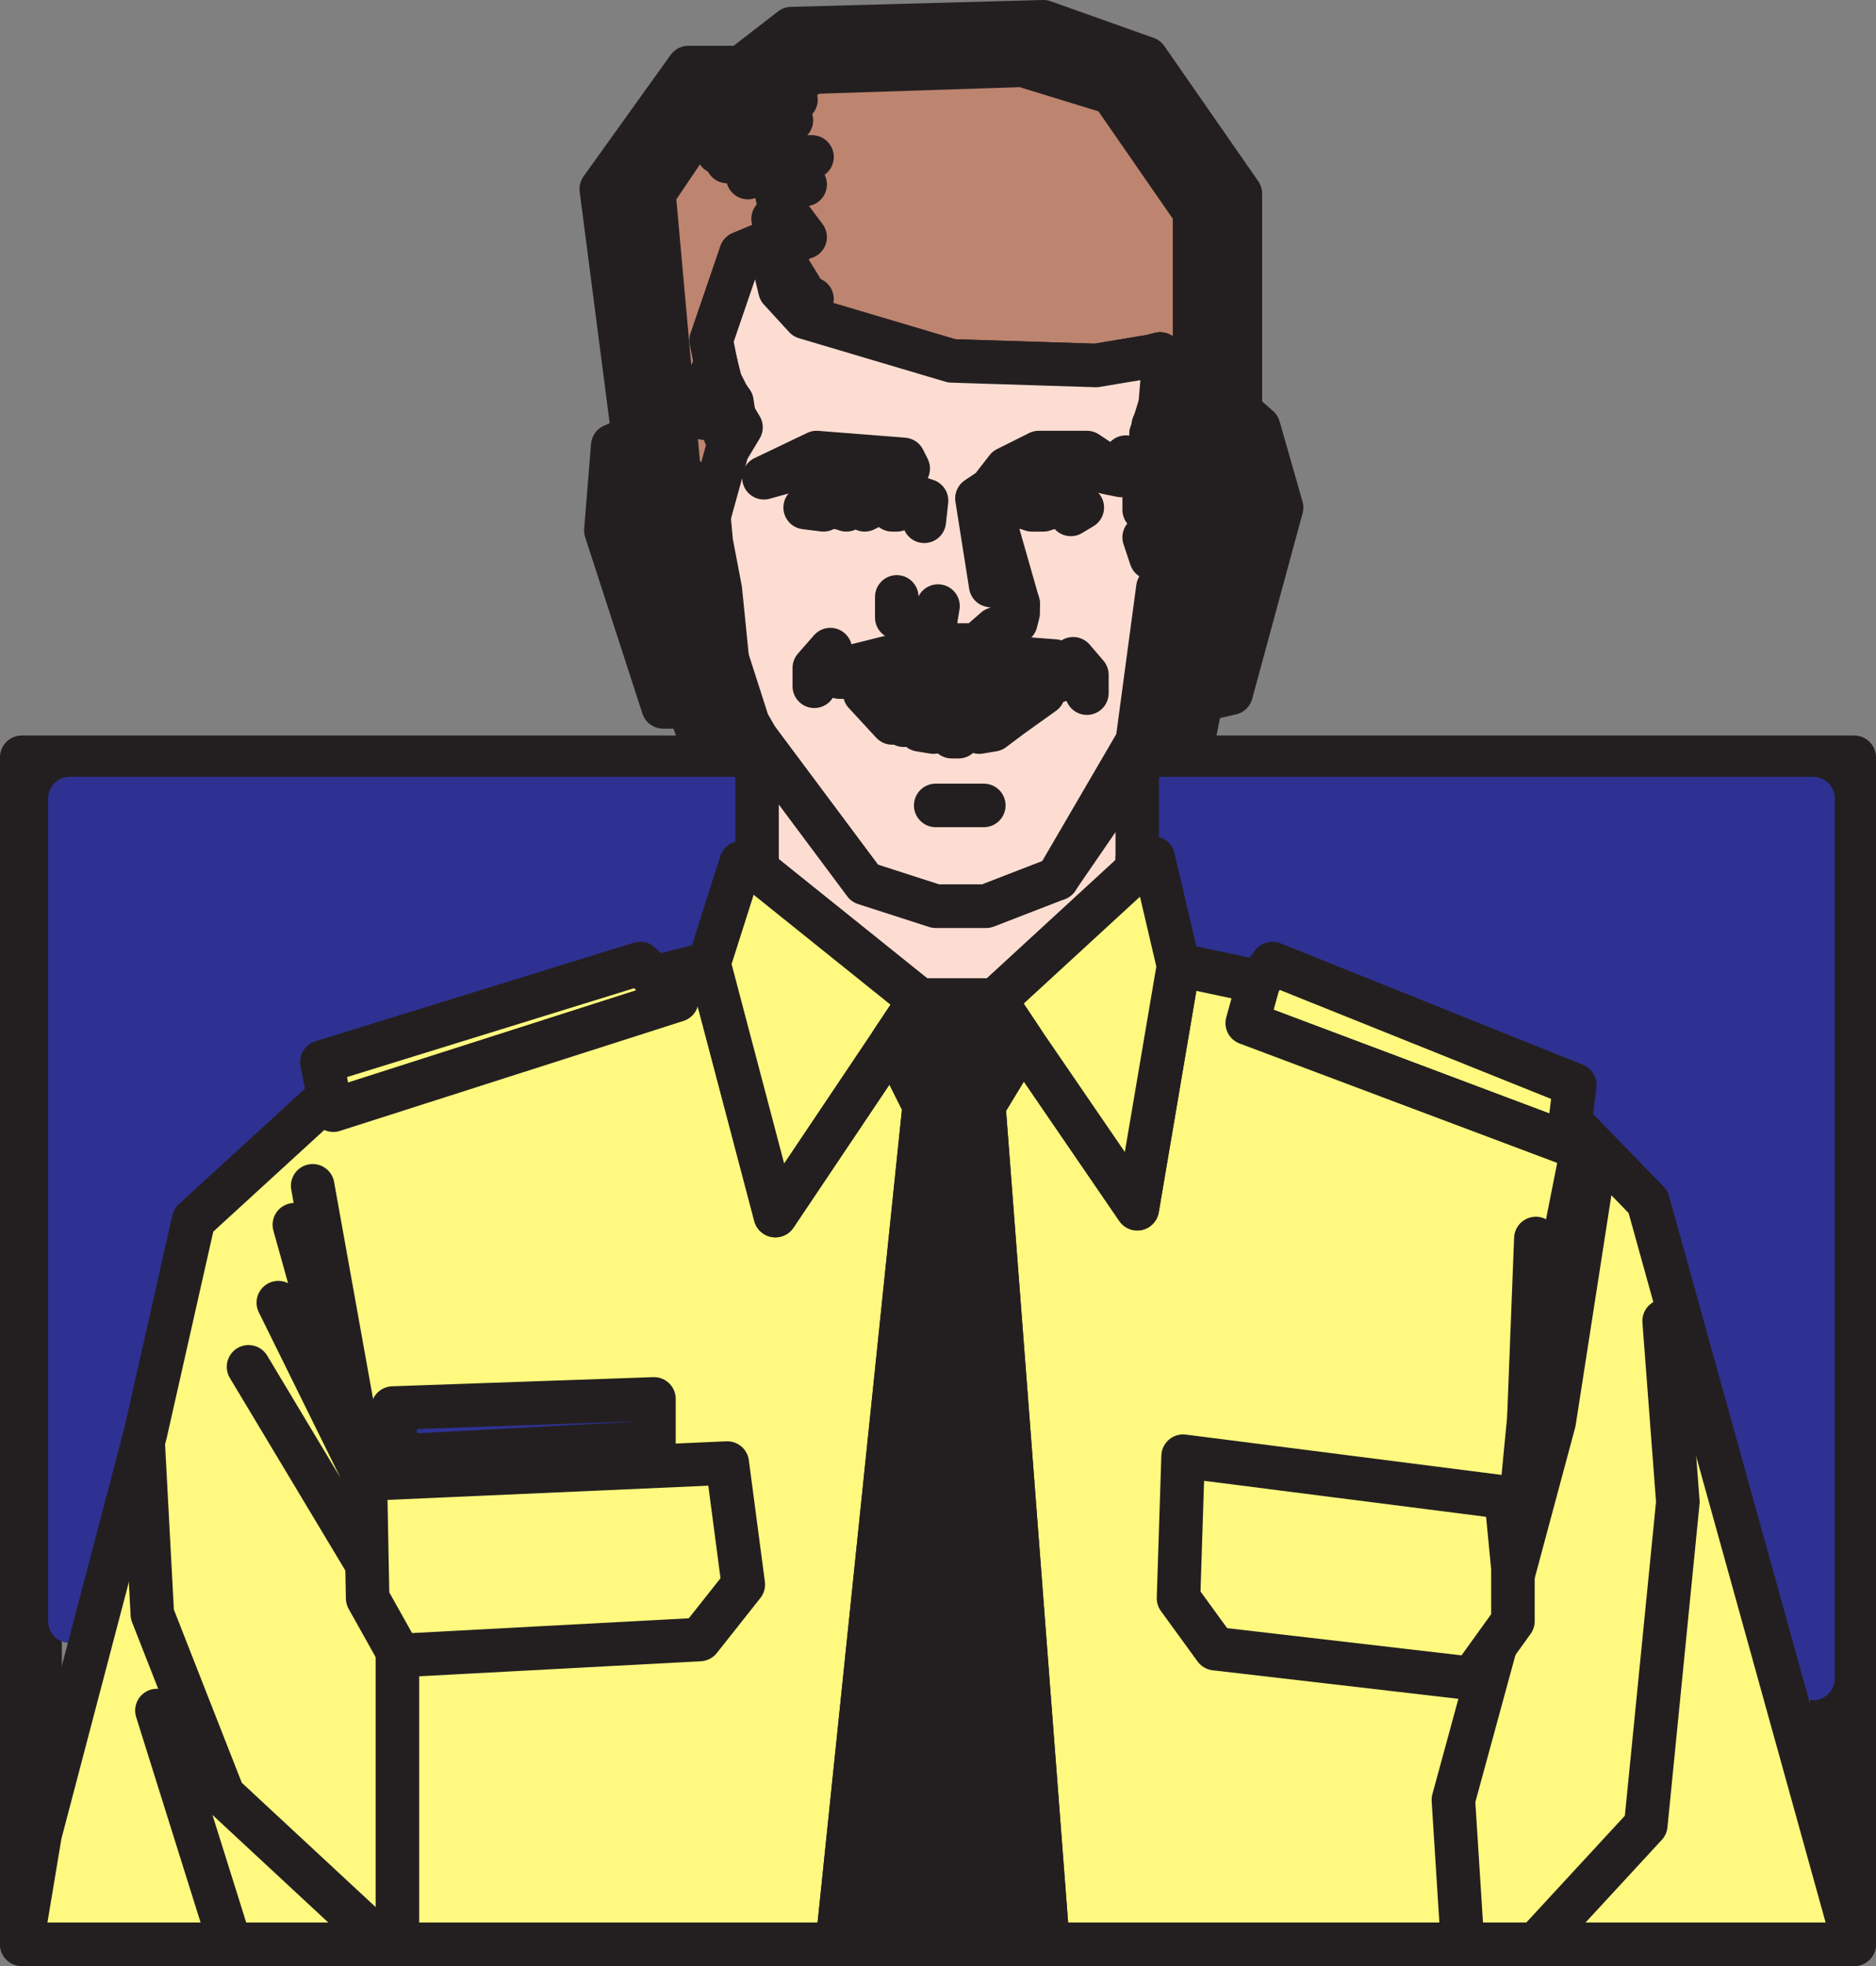 <svg xmlns="http://www.w3.org/2000/svg" width="614.25" height="643.497"><rect width="100%" height="100%" fill="#808080" stroke="none"/><path fill="#231f20" fill-rule="evenodd" d="m607.125 636.372-7.5-27v-354h-219l5.25-33.75 12.75-3.75 12.75-48.75-5.25-24-7.5-3v-75l-29.25-42-33.75-9-72 .75-18 12.75h-16.5l-23.25 32.25 9 86.25-7.5 6.75-1.5 16.5 16.5 51.75h8.25l7.5 19.5v12.75h-225v345l-6 36v-388.5h222v-6.75l-3.75-9.75h-8.25l-18.75-57.75 2.25-27.75 6.75-3-10.5-81 28.5-39.75h17.25l16.5-12.75 82.5-2.25 33.75 12 30.75 44.25v71.25l6 5.25 7.5 26.25-16.5 60.75-9.75 2.25-3.75 18.75h217.5v388.5"/><path fill="none" stroke="#231f20" stroke-linecap="round" stroke-linejoin="round" stroke-miterlimit="10" stroke-width="14.25" d="m607.125 636.372-7.5-27v-354h-219l5.25-33.75 12.75-3.75 12.75-48.75-5.25-24-7.5-3v-75l-29.25-42-33.75-9-72 .75-18 12.75h-16.5l-23.25 32.25 9 86.25-7.5 6.75-1.5 16.5 16.5 51.75h8.25l7.5 19.5v12.75h-225v345l-6 36v-388.5h222v-6.75l-3.75-9.75h-8.25l-18.75-57.75 2.25-27.75 6.75-3-10.5-81 28.5-39.75h17.25l16.5-12.75 82.5-2.25 33.75 12 30.75 44.25v71.25l6 5.25 7.5 26.25-16.5 60.75-9.75 2.25-3.75 18.75h217.5zm0 0"/><path fill="#2e3192" fill-rule="evenodd" d="M239.625 261.372H22.875v269.25l31.5-137.25 42.75-37.5v-13.5l116.25-36.75 3.75 3 9.75-1.5 10.5-33.75h2.25v-12"/><path fill="none" stroke="#2e3192" stroke-linecap="round" stroke-linejoin="round" stroke-miterlimit="10" stroke-width="14.25" d="M239.625 261.372H22.875v269.25l31.5-137.25 42.75-37.5v-13.5l116.25-36.75 3.75 3 9.75-1.5 10.5-33.75h2.25zm0 0"/><path fill="#2e3192" fill-rule="evenodd" d="M380.625 261.372h213v288l-45.75-159-24-26.25.75-14.25-112.5-44.25-5.25 6.75-13.5-5.25-9-33.75h-3.75v-12"/><path fill="none" stroke="#2e3192" stroke-linecap="round" stroke-linejoin="round" stroke-miterlimit="10" stroke-width="14.25" d="M380.625 261.372h213v288l-45.75-159-24-26.25.75-14.25-112.5-44.25-5.25 6.75-13.5-5.25-9-33.75h-3.75zm0 0"/><path fill="#bd846f" fill-rule="evenodd" d="m391.125 150.372-3.75 2.25-3 21-4.5-15.75-3-15.75 3-9.75.75-9-.75-7.5-3 .75-18 3-47.25-1.5-48-14.25-8.25-9-3.75-15.75-9 3.75-9.75 28.5 1.5 7.5 1.5 6 2.25 4.5 1.5 2.25.75 4.5 2.25 3.75-4.5 7.5-6 21.75-2.25-9-7.5-5.25-8.25-91.5 18.75-27.75h15.75l17.25-12 69-2.25 29.25 9 27 39v81"/><path fill="none" stroke="#231f20" stroke-linecap="round" stroke-linejoin="round" stroke-miterlimit="10" stroke-width="14.25" d="m391.125 150.372-3.75 2.25-3 21-4.5-15.75-3-15.75 3-9.75.75-9-.75-7.5-3 .75-18 3-47.25-1.5-48-14.25-8.25-9-3.75-15.75-9 3.75-9.75 28.5 1.5 7.5 1.5 6 2.25 4.5 1.5 2.25.75 4.5 2.25 3.75-4.5 7.5-6 21.75-2.25-9-7.5-5.25-8.25-91.5 18.75-27.75h15.75l17.25-12 69-2.25 29.25 9 27 39zm0 0"/><path fill="#fdddd2" fill-rule="evenodd" d="m372.375 249.372-26.25 38.25-23.25 9h-16.5l-23.25-7.5-35.25-47.25-3-5.25-6.75-21h-10.5l-13.5-43.5v-14.25l8.25-3 7.5 5.25 2.25 9 6-21.75 4.5-7.5-2.25-3.75-.75-4.5-1.5-2.25-2.25-4.5-1.5-6-1.5-7.5 9.75-28.5 9-3.75 3.75 15.75 8.25 9 48 14.25 47.25 1.5 18-3 3-.75.75 7.5-.75 9-3 9.75 3 15.75 4.5 15.75 3-21 3.75-2.25 4.5-.75 6 3 2.25 16.5-10.5 41.25-13.5 3-3 28.5-4.5 7.5"/><path fill="none" stroke="#231f20" stroke-linecap="round" stroke-linejoin="round" stroke-miterlimit="10" stroke-width="14.25" d="m372.375 249.372-26.25 38.25-23.25 9h-16.5l-23.25-7.5-35.25-47.25-3-5.25-6.75-21h-10.5l-13.5-43.5v-14.25l8.25-3 7.5 5.25 2.25 9 6-21.75 4.5-7.5-2.25-3.75-.75-4.5-1.5-2.25-2.25-4.5-1.5-6-1.5-7.5 9.75-28.5 9-3.75 3.75 15.75 8.25 9 48 14.25 47.25 1.5 18-3 3-.75.75 7.5-.75 9-3 9.75 3 15.75 4.5 15.75 3-21 3.75-2.25 4.5-.75 6 3 2.25 16.5-10.5 41.25-13.5 3-3 28.5zm0 0"/><path fill="#fdddd2" fill-rule="evenodd" d="M247.875 281.622v3l53.25 42.75h24.75l46.5-42.75v-35.25l-26.25 38.25-23.25 9h-16.5l-23.25-7.5-35.25-47.25v39.75"/><path fill="none" stroke="#231f20" stroke-linecap="round" stroke-linejoin="round" stroke-miterlimit="10" stroke-width="14.25" d="M247.875 281.622v3l53.25 42.75h24.75l46.5-42.75v-35.25l-26.25 38.25-23.25 9h-16.5l-23.25-7.5-35.25-47.25zm0 0"/><path fill="#231f20" fill-rule="evenodd" d="m250.125 156.372 17.25-8.25 28.5 2.25 1.5 3-3.75 2.25-30-3-13.5 3.75"/><path fill="none" stroke="#231f20" stroke-linecap="round" stroke-linejoin="round" stroke-miterlimit="10" stroke-width="14.25" d="m250.125 156.372 17.25-8.25 28.5 2.25 1.5 3-3.75 2.25-30-3zm0 0"/><path fill="#231f20" fill-rule="evenodd" d="m269.625 166.872-6-.75 10.5-5.25 7.5-.75-9 2.25-5.25 3.75 2.25.75"/><path fill="none" stroke="#231f20" stroke-linecap="round" stroke-linejoin="round" stroke-miterlimit="10" stroke-width="14.25" d="m269.625 166.872-6-.75 10.5-5.25 7.5-.75-9 2.25-5.25 3.75zm0 0"/><path fill="#231f20" fill-rule="evenodd" d="M281.625 163.122v-.75h-4.5v1.5h.75l1.5 1.5v-1.5h2.25v-.75"/><path fill="none" stroke="#231f20" stroke-linecap="round" stroke-linejoin="round" stroke-miterlimit="10" stroke-width="14.25" d="M281.625 163.122v-.75h-4.5v1.5h.75l1.5 1.5v-1.5h2.25zm0 0"/><path fill="#231f20" fill-rule="evenodd" stroke="#231f20" stroke-linecap="round" stroke-linejoin="round" stroke-miterlimit="10" stroke-width="14.25" d="M292.125 166.872h1.5l-.75-.75zm0 0"/><path fill="#231f20" fill-rule="evenodd" d="m303.375 163.872-.75 6.75v-3.75l-2.25-3-3-.75-5.25-3 11.25 3.75"/><path fill="none" stroke="#231f20" stroke-linecap="round" stroke-linejoin="round" stroke-miterlimit="10" stroke-width="14.25" d="m303.375 163.872-.75 6.75v-3.75l-2.25-3-3-.75-5.25-3zm0 0"/><path fill="#231f20" fill-rule="evenodd" d="m367.125 155.622-11.25-7.5h-15.75l-10.5 5.25-5.25 6.75-4.5 3 4.5 28.5 3.75.75 3 2.25 2.25 3-7.5-26.25-1.5-2.25-1.5-3v-3l2.25-3 8.25-5.25 20.25-2.25 9.75 2.25 3.75.75"/><path fill="none" stroke="#231f20" stroke-linecap="round" stroke-linejoin="round" stroke-miterlimit="10" stroke-width="14.25" d="m367.125 155.622-11.25-7.5h-15.75l-10.5 5.25-5.25 6.75-4.5 3 4.5 28.5 3.75.75 3 2.25 2.25 3-7.5-26.25-1.5-2.25-1.5-3v-3l2.25-3 8.25-5.25 20.25-2.25 9.75 2.25zm0 0"/><path fill="#231f20" fill-rule="evenodd" stroke="#231f20" stroke-linecap="round" stroke-linejoin="round" stroke-miterlimit="10" stroke-width="14.25" d="m330.375 166.872-4.5-.75 3.75-2.25zm0 0"/><path fill="#231f20" fill-rule="evenodd" d="M340.125 162.372h-1.5l-.75.75 2.25 2.25 1.5-1.5v-1.5h-1.5"/><path fill="none" stroke="#231f20" stroke-linecap="round" stroke-linejoin="round" stroke-miterlimit="10" stroke-width="14.25" d="M340.125 162.372h-1.5l-.75.75 2.25 2.25 1.5-1.5v-1.5zm0 0"/><path fill="#bd846f" fill-rule="evenodd" d="m312.375 217.872-3-2.25-11.25-2.25-21 5.25-2.25 3h6.75l.75-2.25.75 2.25 3.75 1.5.75-2.25.75 2.25 3.75-1.5.75 1.5 7.5.75 2.25-.75.75.75 8.25.75.75-6v5.25h5.25l2.25-.75 3 .75 12.75-.75.75-1.5 1.5 1.5h2.25l1.5-1.5 3.75 1.5 5.25-1.5-5.25-5.25-9.75-.75h-18.75l-4.5 2.25"/><path fill="none" stroke="#231f20" stroke-linecap="round" stroke-linejoin="round" stroke-miterlimit="10" stroke-width="14.25" d="m312.375 217.872-3-2.25-11.25-2.25-21 5.25-2.25 3h6.75l.75-2.25.75 2.25 3.75 1.5.75-2.25.75 2.25 3.75-1.5.75 1.5 7.5.75 2.25-.75.75.75 8.25.75.75-6v5.25h5.25l2.25-.75 3 .75 12.75-.75.75-1.5 1.5 1.5h2.25l1.5-1.5 3.75 1.5 5.25-1.5-5.25-5.25-9.75-.75h-18.75zm0 0"/><path fill="#231f20" fill-rule="evenodd" d="m335.625 229.122 6-2.25-10.5 7.5-6 4.5-4.5.75 4.5-2.25.75-2.25v1.5l5.25-3v-4.5h4.5"/><path fill="none" stroke="#231f20" stroke-linecap="round" stroke-linejoin="round" stroke-miterlimit="10" stroke-width="14.25" d="m335.625 229.122 6-2.25-10.5 7.5-6 4.5-4.5.75 4.5-2.25.75-2.25v1.5l5.25-3v-4.5zm0 0"/><path fill="#231f20" fill-rule="evenodd" d="M301.125 238.872h1.5l.75-1.5.75 1.5 1.5.75-4.5-.75"/><path fill="none" stroke="#231f20" stroke-linecap="round" stroke-linejoin="round" stroke-miterlimit="10" stroke-width="14.25" d="M301.125 238.872h1.5l.75-1.5.75 1.5 1.5.75zm0 0"/><path fill="#231f20" fill-rule="evenodd" stroke="#231f20" stroke-linecap="round" stroke-linejoin="round" stroke-miterlimit="10" stroke-width="14.25" d="M311.625 241.122h2.25v-2.25zm3-9.75-.75 2.25-2.25-2.25zm-9-1.5-1.5 2.25-.75-2.25zm-8.25 1.5-1.5-2.25h3zm0 0"/><path fill="none" stroke="#231f20" stroke-linecap="round" stroke-linejoin="round" stroke-miterlimit="10" stroke-width="14.25" d="M322.125 263.622h-15.75m62.25-114 6 10.5v6.75m0 9 2.25 6.75m-83.25 12.75v6.75m13.5-3.75-.75 4.5v2.25m-34.5 7.5-5.25 6v6m84.75-9 4.5 5.25v6"/><path fill="none" stroke="#231f20" stroke-linecap="round" stroke-linejoin="round" stroke-miterlimit="10" stroke-width="14.25" d="M333.375 197.622v3l-.75 3-6.75 2.25-6 5.25h-10.5l-6-5.25h-6m0 30.75-1.5.75m35.25-8.25-8.25 2.25h-8.25m-3 0-6-1.5m-2.25 0-4.5-.75m-3 0-12.75-2.25 9 9.75m49.5-75.75h-5.25l-1.5 1.5v1.5l.75 2.25 2.25.75h3.75l4.5-1.5v-3l-4.5-1.5m4.5 1.5 3 .75 5.25 3-3.75 2.25m-78-6v.75l1.5.75v2.25h.75l2.25.75m6 0 1.5-.75v-6h-3"/><path fill="#fff97f" fill-rule="evenodd" d="M514.125 367.122v7.5l-105.75-39.75 3.75-13.5 4.5-6 99 39.75-1.5 12"/><path fill="none" stroke="#231f20" stroke-linecap="round" stroke-linejoin="round" stroke-miterlimit="10" stroke-width="14.25" d="M514.125 367.122v7.5l-105.75-39.75 3.75-13.5 4.5-6 99 39.75zm0 0"/><path fill="#fff97f" fill-rule="evenodd" d="m214.125 319.872 7.5 7.5-112.5 36-1.5-4.5-2.25-11.25 104.25-32.25 4.5 4.5"/><path fill="none" stroke="#231f20" stroke-linecap="round" stroke-linejoin="round" stroke-miterlimit="10" stroke-width="14.25" d="m214.125 319.872 7.5 7.5-112.5 36-1.5-4.5-2.25-11.25 104.25-32.25zm0 0"/><path fill="#fff97f" fill-rule="evenodd" d="m232.125 315.372 21.75 82.5 38.25-57 10.5 21-28.5 274.5h-267l6-36 34.5-131.25 15.75-69.75 44.25-40.5 1.5 4.5 112.5-36-7.5-7.5 18-4.5"/><path fill="none" stroke="#231f20" stroke-linecap="round" stroke-linejoin="round" stroke-miterlimit="10" stroke-width="14.25" d="m232.125 315.372 21.75 82.5 38.25-57 10.5 21-28.5 274.5h-267l6-36 34.5-131.25 15.75-69.75 44.25-40.5 1.5 4.5 112.5-36-7.5-7.5zm0 0"/><path fill="#fff97f" fill-rule="evenodd" d="M607.125 636.372h-264l-21-274.5 12.75-21 37.5 54.75 13.5-79.5h1.5l24.75 5.25-3.75 13.5 105.75 39.75v-7.5l25.5 26.25 67.5 243"/><path fill="none" stroke="#231f20" stroke-linecap="round" stroke-linejoin="round" stroke-miterlimit="10" stroke-width="14.25" d="M607.125 636.372h-264l-21-274.5 12.75-21 37.5 54.75 13.5-79.5h1.5l24.75 5.25-3.75 13.5 105.75 39.75v-7.5l25.5 26.25zm0 0"/><path fill="#fff97f" fill-rule="evenodd" d="m495.375 515.622 13.5-50.25 12-77.25-3-11.25-17.25 87-2.25 23.25-3 28.5"/><path fill="none" stroke="#231f20" stroke-linecap="round" stroke-linejoin="round" stroke-miterlimit="10" stroke-width="14.25" d="m495.375 515.622 13.5-50.25 12-77.25-3-11.25-17.25 87-2.25 23.25zm0 0"/><path fill="#fff97f" fill-rule="evenodd" d="m385.875 316.122-13.5 79.5-37.5-54.75-9-13.5 46.5-42.75v-3.75h5.25l8.25 35.25"/><path fill="none" stroke="#231f20" stroke-linecap="round" stroke-linejoin="round" stroke-miterlimit="10" stroke-width="14.25" d="m385.875 316.122-13.5 79.5-37.5-54.75-9-13.5 46.5-42.75v-3.75h5.25zm0 0"/><path fill="#fff97f" fill-rule="evenodd" d="m301.125 327.372-9 13.5-38.25 57-21.75-82.5 10.5-33 5.25-.75v3l53.25 42.75"/><path fill="none" stroke="#231f20" stroke-linecap="round" stroke-linejoin="round" stroke-miterlimit="10" stroke-width="14.25" d="m301.125 327.372-9 13.5-38.25 57-21.75-82.5 10.5-33 5.25-.75v3zm0 0"/><path fill="#fff97f" fill-rule="evenodd" d="M495.375 530.622v-17.25l-2.25-23.25-105.75-13.5-1.5 46.5 12 16.5 84 9.75 13.5-18.75"/><path fill="none" stroke="#231f20" stroke-linecap="round" stroke-linejoin="round" stroke-miterlimit="10" stroke-width="14.25" d="M495.375 530.622v-17.25l-2.25-23.25-105.75-13.5-1.5 46.5 12 16.5 84 9.75zm0 0"/><path fill="#fff97f" fill-rule="evenodd" d="m119.625 484.122.75 39 10.5 18.75 98.25-5.25 14.25-18-5.25-39.75-118.5 5.25"/><path fill="none" stroke="#231f20" stroke-linecap="round" stroke-linejoin="round" stroke-miterlimit="10" stroke-width="14.25" d="m119.625 484.122.75 39 10.5 18.75 98.25-5.25 14.25-18-5.25-39.75zm0 0"/><path fill="#231f20" fill-rule="evenodd" d="m334.875 340.872-12.75 21 21 274.5h-69l28.5-274.5-10.5-21 9-13.5h24.75l9 13.5"/><path fill="none" stroke="#231f20" stroke-linecap="round" stroke-linejoin="round" stroke-miterlimit="10" stroke-width="14.25" d="m334.875 340.872-12.75 21 21 274.5h-69l28.5-274.5-10.5-21 9-13.5h24.75zm0 0"/><path fill="#2e3192" fill-rule="evenodd" d="m130.125 476.622-1.5-15.75 85.5-3v14.25l-84 4.5"/><path fill="none" stroke="#231f20" stroke-linecap="round" stroke-linejoin="round" stroke-miterlimit="10" stroke-width="14.25" d="m130.125 476.622-1.5-15.75 85.5-3v14.25zm254.25-303 10.5-15 3-3.75"/><path fill="none" stroke="#231f20" stroke-linecap="round" stroke-linejoin="round" stroke-miterlimit="10" stroke-width="14.25" d="m394.875 158.622-1.5 33-2.25 3.75-3.75-3-1.5-3.75-3 .75 1.5-15.75m-1.5 15.75-3 24m-.75-21-6.75 50.25-26.25 45m-108-72-2.25-22.5-6.75-.75.75 3-.75 3-5.25-6.75-1.5-22.5 10.5 8.25 3 15.75m-13.5-24-3-3m27-125.25h-3.75l-7.5 9m13.5-5.25h-3l-7.5 8.25m10.5-2.25-2.25.75m3.75 4.5-5.25 2.25m8.25-18.75 7.5-6.75m-6.75 9.75 5.25-3m-2.25 12h9m-10.5 3.75 8.25 5.25m-3 18.75-4.5-7.5-3-13.5 3.75 10.5 6.75 9m-10.5-6 5.25 16.5 6 9.75h1.5m-214.5 462 24 76.5h2.25m-30.75-164.25 3 56.25 23.25 59.25 52.5 48.75h4.5v-94.5m-10.5-30.75-38.25-63.75m38.25 36.75-28.5-57.75m28.5 57.75-23.25-83.25m23.25 83.25-17.25-96m400.5 248.25 36-39 10.5-105.75-4.5-59.25m-66 204-3-47.25 13.5-49.5m11.25-76.5 2.25-57.75m-270-228-.75-8.25m8.25-33-3 6m2.25-10.5-2.25 2.25m0-3.75-1.5 1.5m-.75-2.25-2.25.75m1.5-10.5-3.75 17.25m149.25-21 4.5 12.75m-3.75-5.25 3.75 13.5m-4.5-4.5.75 2.25m-3 4.5 5.25 11.25m0 8.25-6-16.5m-142.5-23.25-2.25 5.25"/></svg>
